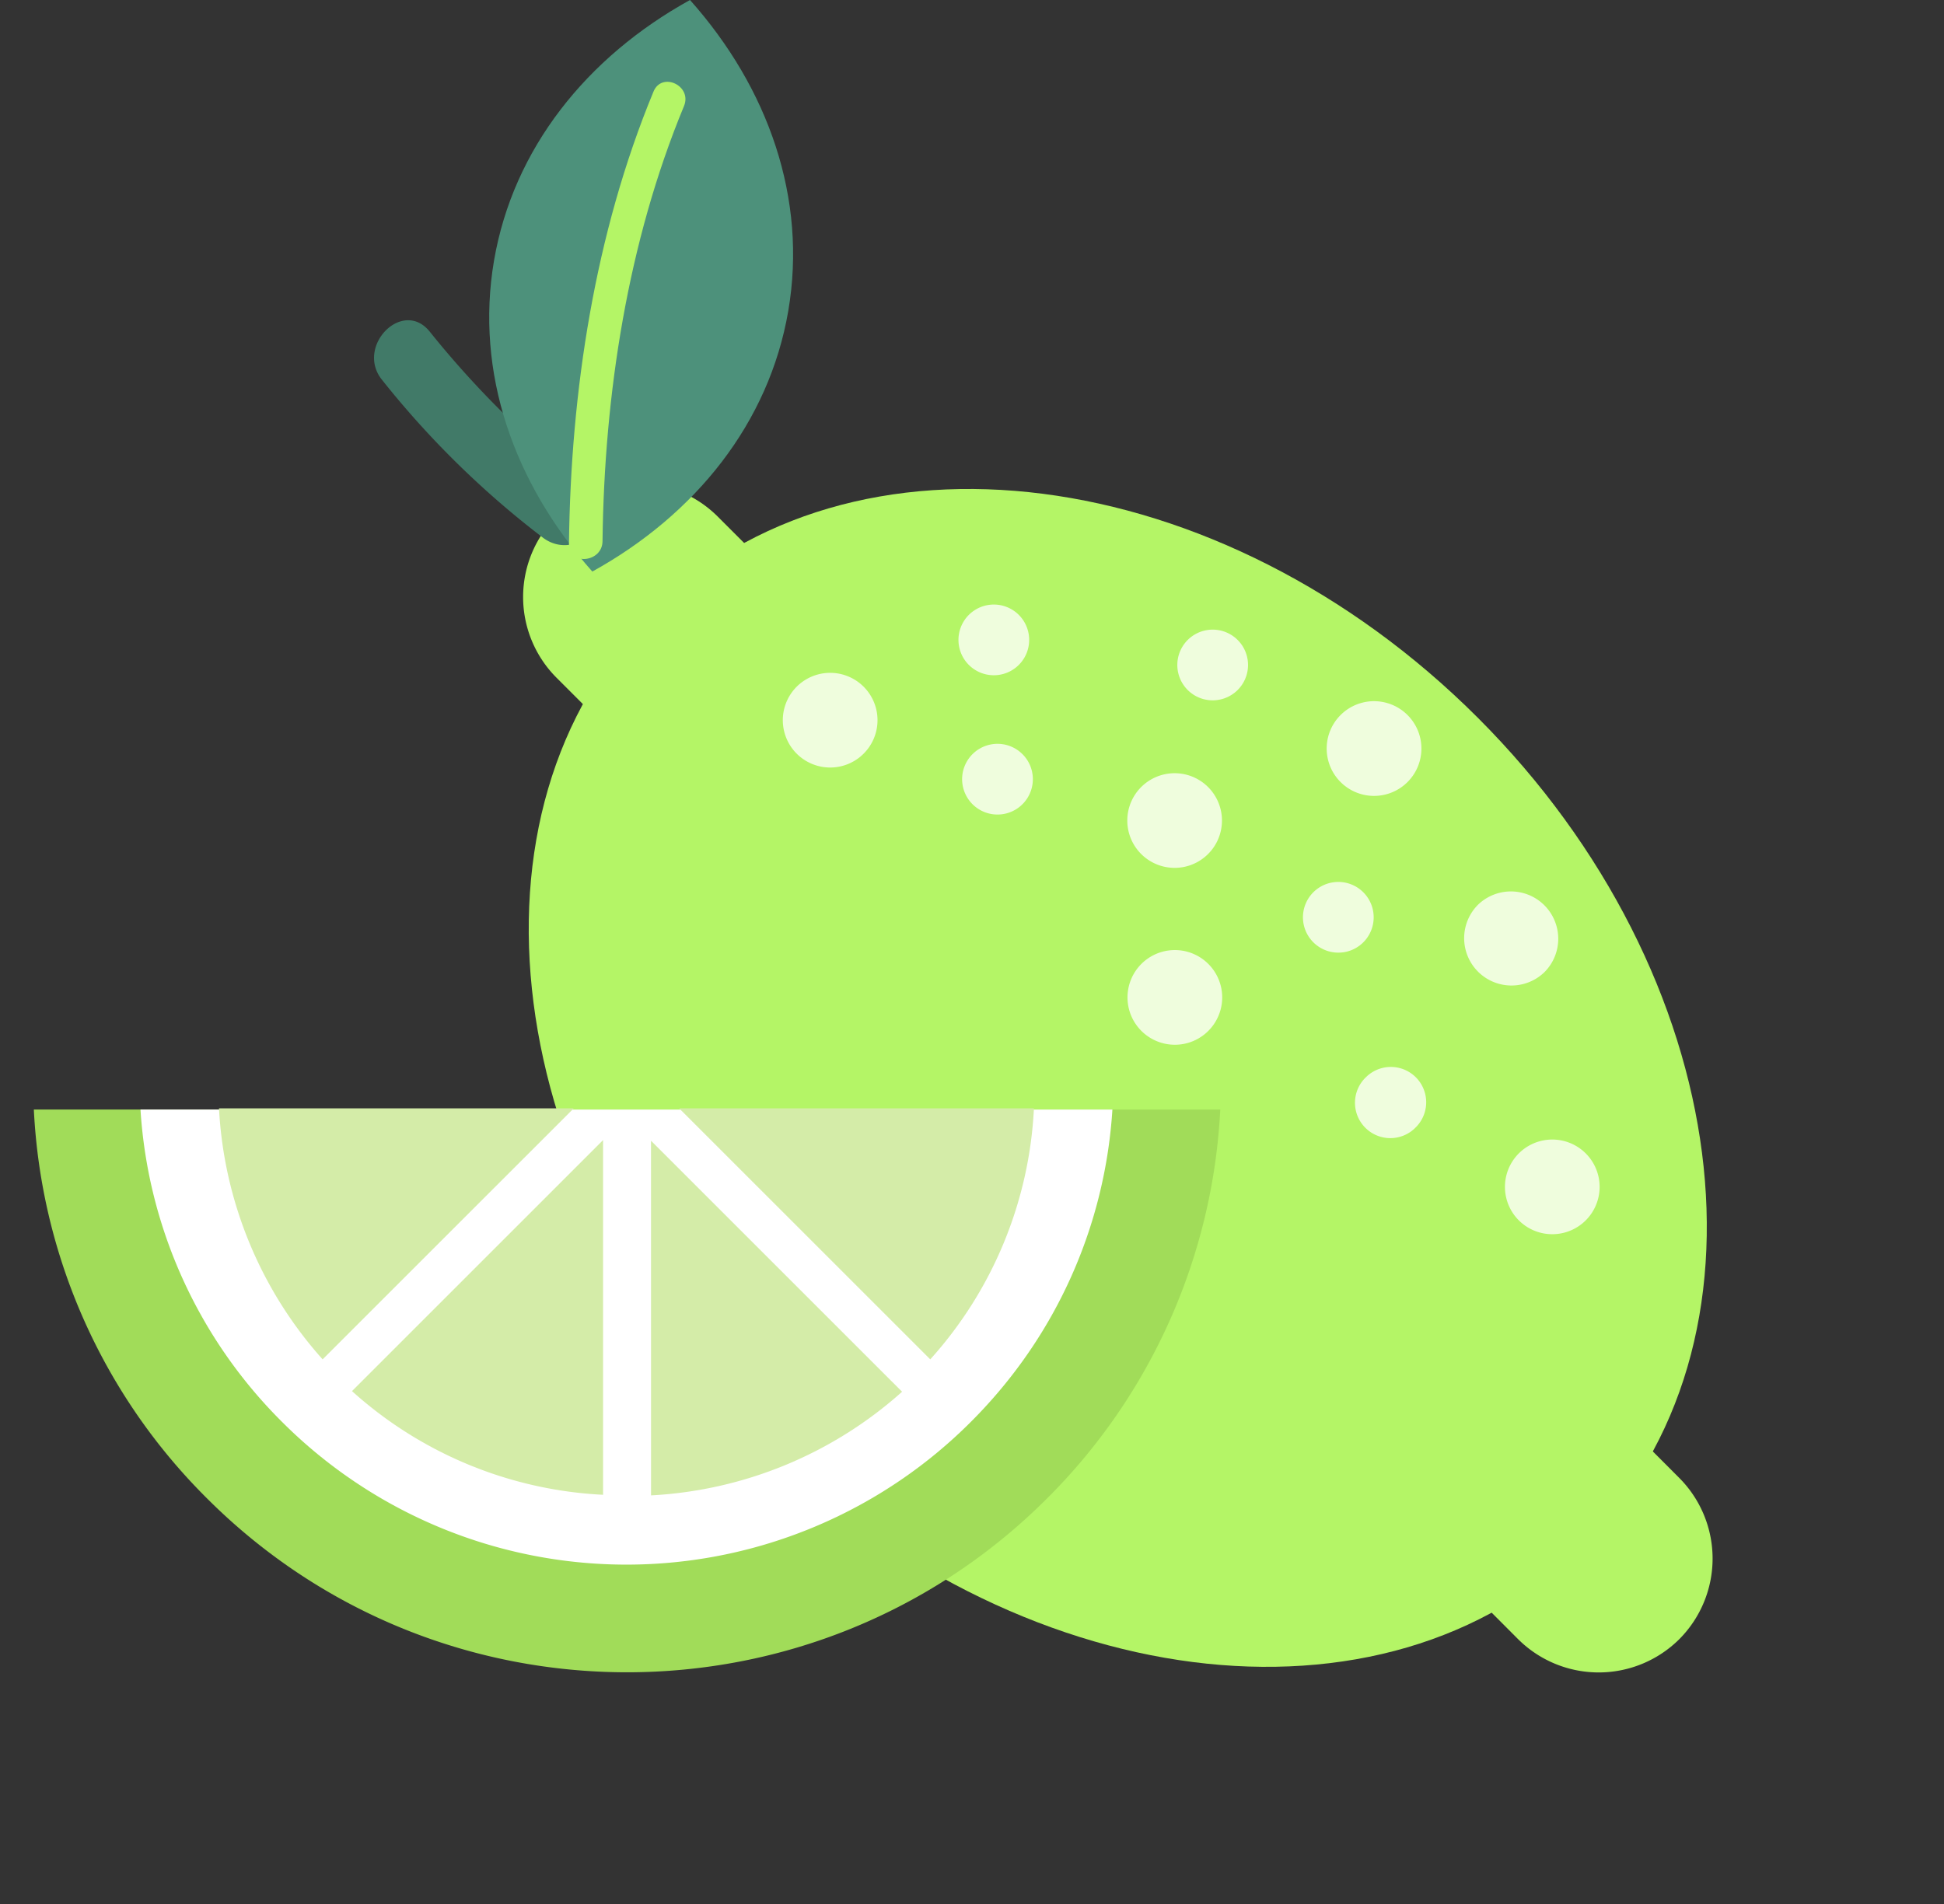<svg width="49" height="48" viewBox="0 0 49 48" fill="none" xmlns="http://www.w3.org/2000/svg"><rect x="0" y="0" width="49" height="48" fill="#333333" stroke="none"/><g id="ICON_1_"><g id="Group"><g id="Group_2"><g id="Group_3" fill="#b4f566"><path id="Vector" d="M39.922 38.922c5.014-5.013 3.818-14.337-2.67-20.825-6.488-6.489-15.812-7.684-20.825-2.67-5.014 5.013-3.819 14.337 2.67 20.825s15.812 7.684 20.825 2.67"/><g id="Group_4"><path id="Vector_2" d="M23.645 18.578a2.88 2.88 0 0 1 0 4.063 2.88 2.88 0 0 1-4.063 0l-5.558-5.559a2.88 2.88 0 0 1 0-4.063 2.88 2.88 0 0 1 4.063 0z"/><path id="Vector_3" d="M42.328 37.26a2.88 2.88 0 0 1 0 4.064 2.88 2.88 0 0 1-4.063 0l-5.543-5.558a2.88 2.88 0 0 1 0-4.063 2.88 2.88 0 0 1 4.063 0z"/></g></g><g id="Group_5" fill="#effddd"><path id="Vector_4" d="M38.909 24.528a1.193 1.193 0 1 0-1.651-1.723 1.193 1.193 0 0 0 1.65 1.723"/><g id="Group_6"><path id="Vector_5" d="M39.952 30.783a1.193 1.193 0 1 0-1.651-1.723 1.193 1.193 0 0 0 1.651 1.723"/><path id="Vector_6" d="M35.66 28.445a.891.891 0 1 0-1.232-1.287.891.891 0 0 0 1.233 1.287"/></g><g id="Group_7"><path id="Vector_7" d="M35.46 19.733a1.193 1.193 0 1 0-1.652-1.724 1.193 1.193 0 0 0 1.652 1.724"/><path id="Vector_8" d="M31.183 17.408a.891.891 0 1 0-1.233-1.287.891.891 0 0 0 1.233 1.287"/></g><g id="Group_8"><path id="Vector_9" d="M21.075 19.34a1.193 1.193 0 1 0-.3-2.368 1.193 1.193 0 0 0 .3 2.368"/><path id="Vector_10" d="M25.162 17.016a.891.891 0 1 0-.224-1.768.891.891 0 0 0 .224 1.768"/></g><g id="Group_9"><path id="Vector_11" d="M30.62 21.317a1.193 1.193 0 1 0-2.025-1.262 1.193 1.193 0 0 0 2.025 1.262"/><path id="Vector_12" d="M25.899 20.115a.891.891 0 1 0-1.513-.943.891.891 0 0 0 1.513.943"/></g><g id="Group_10"><path id="Vector_13" d="M29.763 26.329a1.193 1.193 0 1 0-.3-2.368 1.193 1.193 0 0 0 .3 2.368"/><path id="Vector_14" d="M33.845 24.01a.891.891 0 1 0-.224-1.769.891.891 0 0 0 .224 1.768"/></g></g><g id="Group_11"><path id="Vector_15" d="M14.885 12.34a24 24 0 0 1-4.048-3.973c-.68-.86-1.888.363-1.208 1.209a23 23 0 0 0 4.047 3.972c.861.665 2.07-.529 1.209-1.208" fill="#417a68"/></g><g id="Group_12"><path id="Vector_16" d="M19.869 7.839C20.352 5.014 19.37 2.22 17.392 0c-2.598 1.435-4.456 3.746-4.94 6.57-.482 2.825.5 5.619 2.478 7.839 2.598-1.435 4.455-3.746 4.939-6.57" fill="#4d917b"/><g id="Group_13"><path id="Vector_17" d="M15.187 13.639c.045-3.7.634-7.537 2.054-10.966.211-.513-.56-.876-.77-.362-1.48 3.58-2.085 7.552-2.13 11.403 0 .56.846.468.846-.075" fill="#b4f566"/></g></g></g><g id="Group_14"><path id="Vector_18" d="M.853 27.972a14.84 14.84 0 0 0 4.365 9.803c5.845 5.845 15.33 5.845 21.175 0a14.9 14.9 0 0 0 4.365-9.803z" fill="#a1dc59"/><path id="Vector_19" d="M3.541 27.972a12.18 12.18 0 0 0 3.564 7.87 12.27 12.27 0 0 0 17.37 0c2.19-2.19 3.383-5 3.564-7.87z" fill="#fff"/><g id="Group_15"><g id="Group_16" fill="#d4eca8"><path id="Vector_20" d="M5.52 27.942a10.3 10.3 0 0 0 2.612 6.328l6.329-6.328z"/><path id="Vector_21" d="M8.872 35.07a10.2 10.2 0 0 0 6.329 2.614v-8.942z"/><path id="Vector_22" d="M16.41 37.699a10.3 10.3 0 0 0 6.328-2.613l-6.329-6.328z"/><path id="Vector_23" d="M23.448 34.27a10.2 10.2 0 0 0 2.613-6.328h-8.942z"/></g></g></g></g></g></svg>